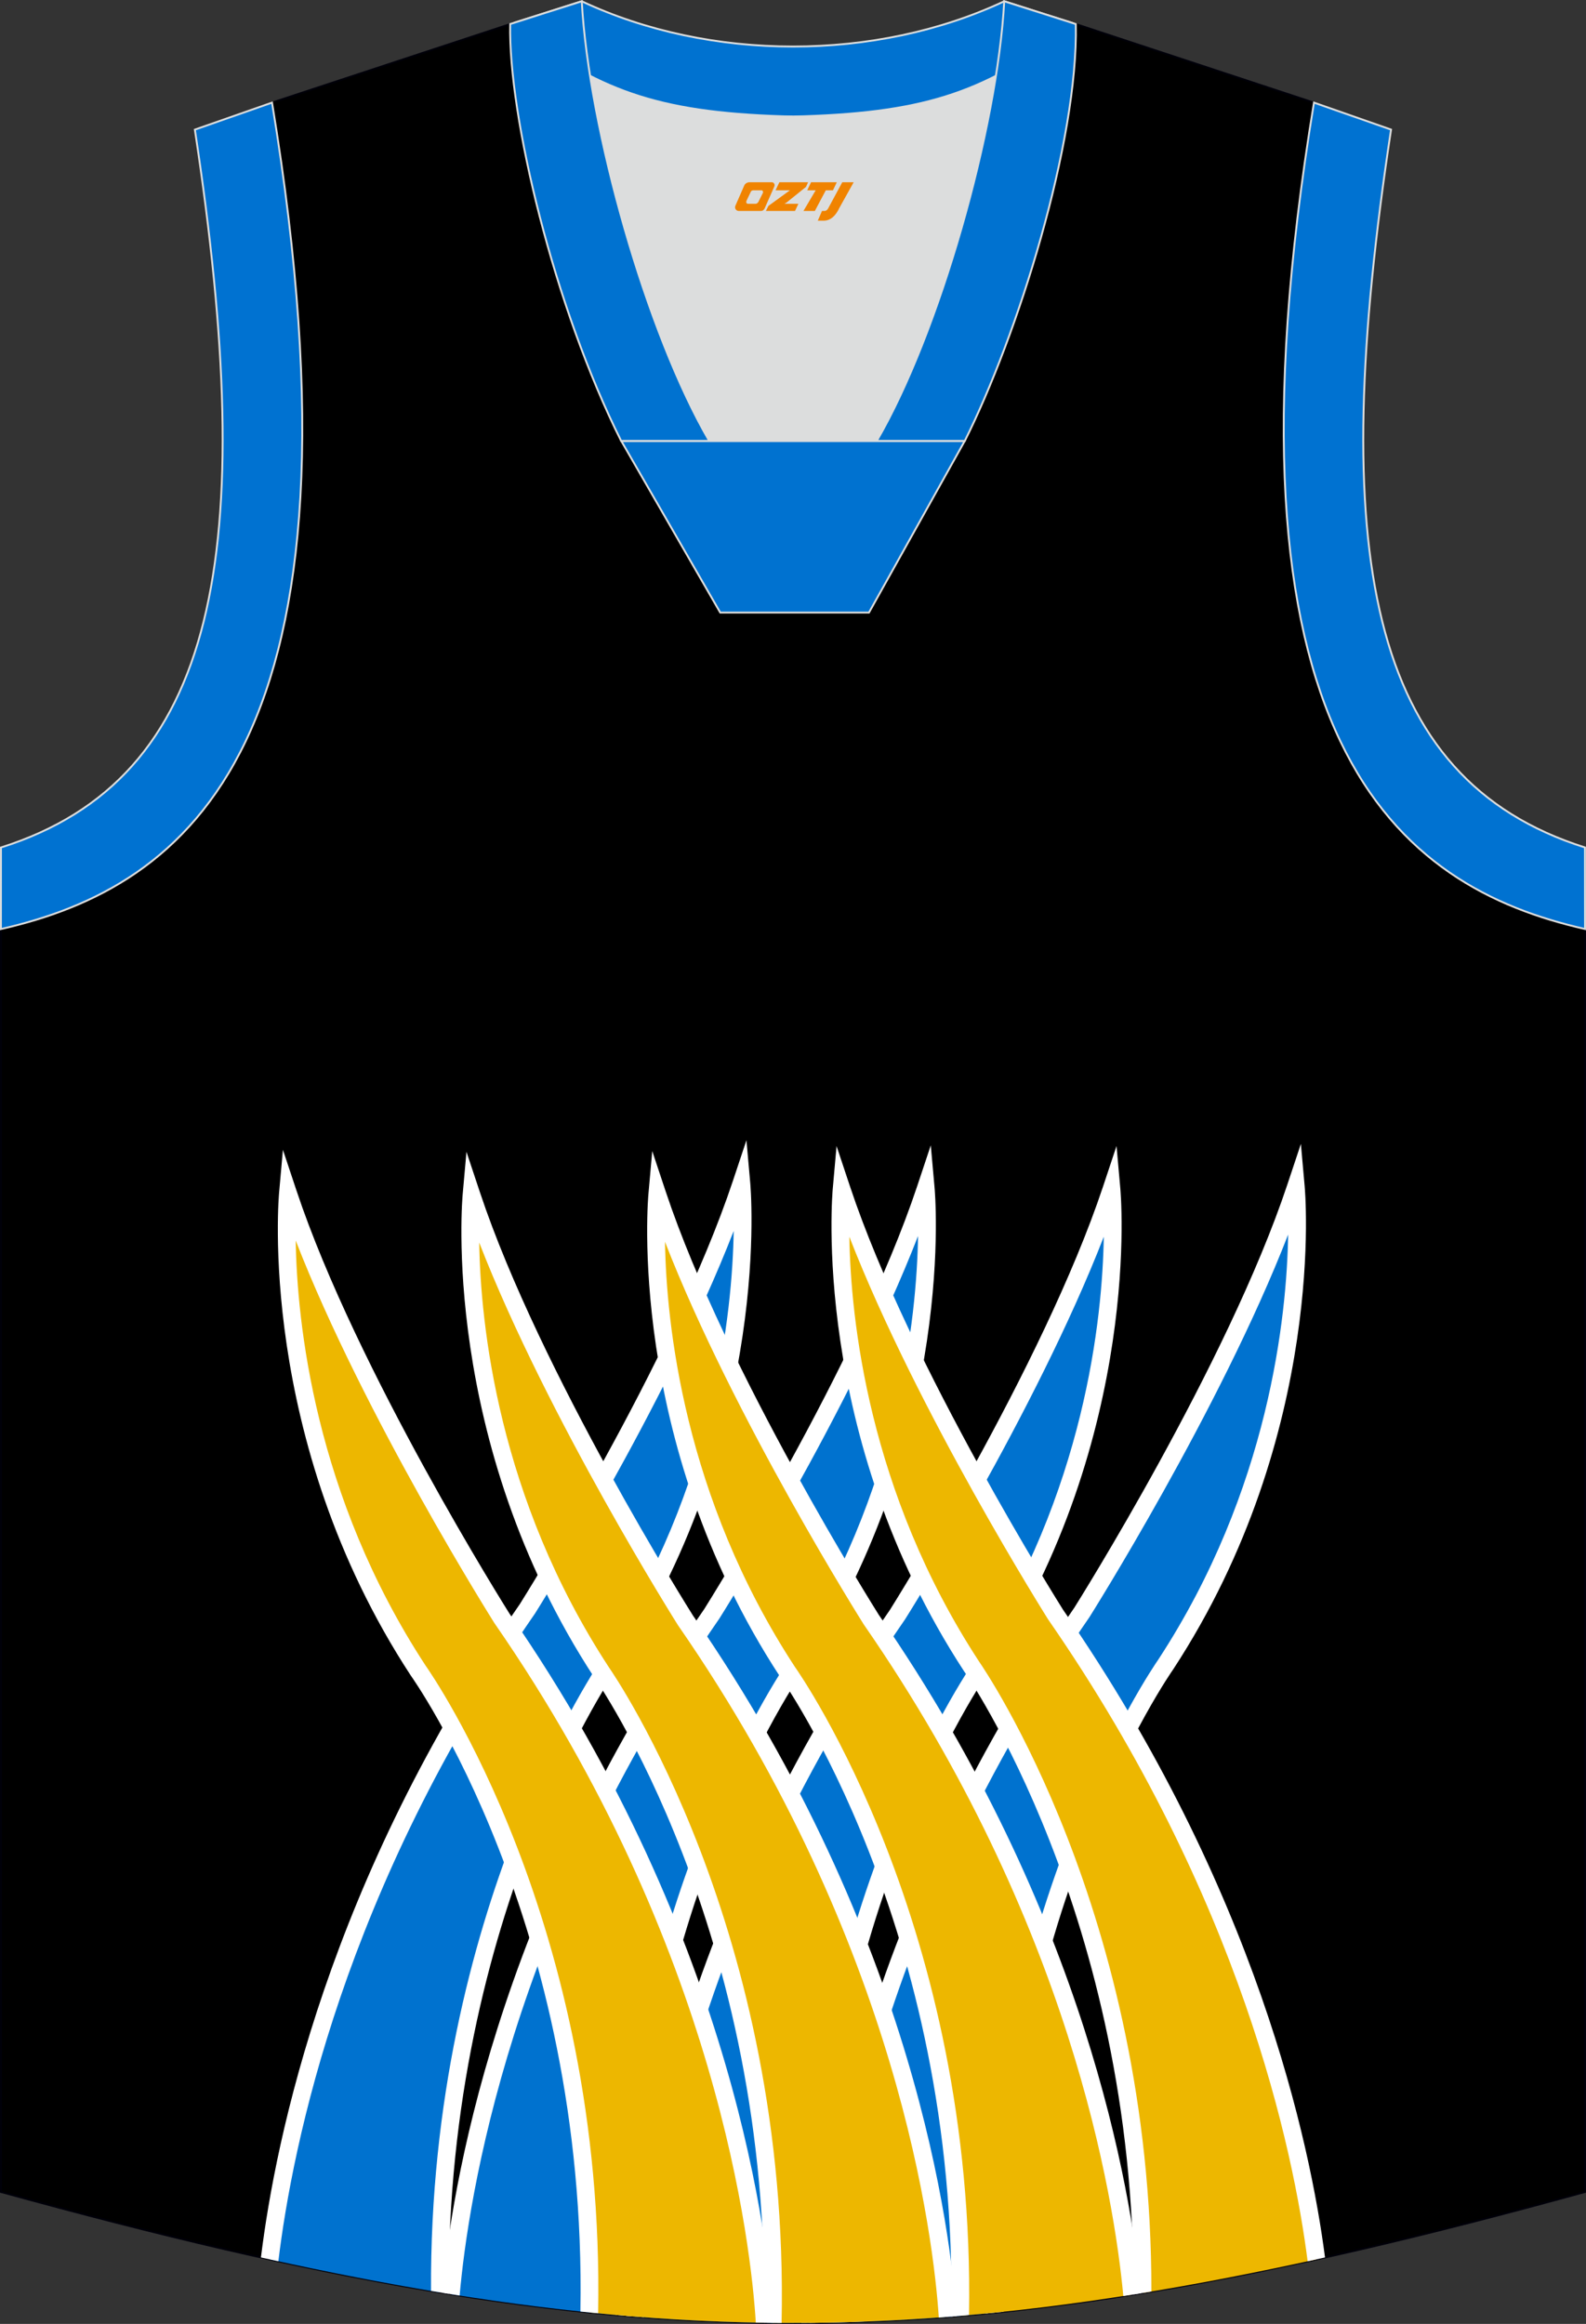 <?xml version="1.0" encoding="utf-8"?>
<!-- Generator: Adobe Illustrator 22.0.0, SVG Export Plug-In . SVG Version: 6.00 Build 0)  -->
<svg xmlns="http://www.w3.org/2000/svg" xmlns:xlink="http://www.w3.org/1999/xlink" version="1.1" id="图层_1" x="0px" y="0px" width="375.87px" height="550.55px" viewBox="0 0 375.87 550.55" enable-background="new 0 0 375.87 550.55" xml:space="preserve">
<rect x="0" y="0" width="375.87" height="550.55" fill="#333333" stroke="none"/>
<g>
	<path stroke="#000009" stroke-width="0.447" stroke-miterlimit="22.926" d="M187.83,27.62c-32.54-0.77-44.06-4.89-66.91-21.92   L64.47,24.31C89.55,176.65,44.14,210.14,0.22,220.1v299.19c75.08,20.69,131.4,31.04,187.71,31.04s112.63-10.35,187.71-31.04V220.1   c-43.92-9.96-89.32-43.45-64.24-195.78L254.95,5.7C232.1,22.73,220.36,26.84,187.83,27.62z"/>
	<path fill="#DCDDDD" d="M168.11,104.5c-12.27-21.06-23.67-57.45-28.27-86.54c12.37,6.3,25.23,8.94,45.86,9.59   c1.82,0.06,2.86,0.05,4.7-0.01c20.49-0.66,33.31-3.31,45.63-9.58c-4.6,29.09-16,65.48-28.27,86.54H168.11z"/>
	<path fill="#0072D0" stroke="#DCDDDD" stroke-width="0.447" stroke-miterlimit="22.926" d="M238,0.3l16.18,5.15l-0.54,1.24   c-19.67,14.66-33.2,19.89-63.24,20.86c-1.84,0.06-2.88,0.06-4.69,0.01c-30.53-0.96-44.05-6.29-64.12-21.36l0.38-0.84l15.9-5.06   C168.31,14.6,207.56,14.6,238,0.3z"/>
	<path fill="#0072D1" stroke="#DCDDDD" stroke-width="0.447" stroke-miterlimit="22.926" d="M64.47,24.31   C89.55,176.65,44.14,210.14,0.22,220.1l0.01-19.32c51.59-16.31,61.19-69.79,45.95-170.07L64.47,24.31z"/>
	<path fill="#0072D0" stroke="#DCDDDD" stroke-width="0.447" stroke-miterlimit="22.926" d="M168.11,104.5   c-14.93-25.62-28.58-73.95-30.24-104.2l-16.96,5.39c-0.46,21.72,10.36,66.98,26.32,98.81H168.11L168.11,104.5L168.11,104.5z    M254.96,5.7L238,0.3c-1.67,30.25-15.31,78.58-30.24,104.2h20.79h0.08C241.1,79.57,255.55,33.76,254.96,5.7z"/>
	<polygon fill="#0072D0" stroke="#DCDDDD" stroke-width="0.447" stroke-miterlimit="22.926" points="147.26,104.5 228.61,104.5    205.94,145.12 170.69,145.12  "/>
	<path fill="#0072D1" stroke="#DCDDDD" stroke-width="0.447" stroke-miterlimit="22.926" d="M311.4,24.31   c-25.08,152.33,20.33,185.82,64.24,195.78l-0.02-19.32c-51.59-16.31-61.19-69.79-45.95-170.07L311.4,24.31z"/>
	<path fill="#0072CF" d="M63.91,535.26c13.98,3.08,27.37,5.69,40.33,7.83c-0.61-91,40.62-149.61,40.62-149.61   c36.32-55.51,30.84-113.07,30.84-113.07c-14.39,43.17-50.71,100.73-50.71,100.73C79.73,446.51,67.32,507.45,63.91,535.26   L63.91,535.26z M106.85,543.51c2.08-23.23,12.23-89.54,61.83-161.17c0,0,36.32-57.56,50.71-100.74c0,0,5.48,57.56-30.84,113.07   c0,0-42.53,60.47-40.55,153.94C134.6,547.48,120.96,545.78,106.85,543.51L106.85,543.51z M150.49,548.82   c0.97-16.68,8.24-88.35,62.21-166.31c0,0,36.32-57.56,50.71-100.73c0,0,5.48,57.56-30.84,113.07c0,0-42.98,61.14-40.51,155.46   c-1.38,0.01-2.75,0.02-4.13,0.02C175.52,550.33,163.11,549.83,150.49,548.82L150.49,548.82z M194.08,550.29   c13.74-0.18,27.53-0.98,41.62-2.4c-1.85-93.25,40.56-153.56,40.56-153.56c36.32-55.51,30.84-113.07,30.84-113.07   C292.71,324.43,256.39,382,256.39,382C199.86,463.65,194.57,538.38,194.08,550.29z"/>
	<path fill="#FFFFFF" d="M191.97,550.31c4.29-0.04,8.58-0.14,12.89-0.29l-8.65-0.14c0.59-13.18,6.35-86.41,61.92-166.68l0.05-0.07   c0.09-0.15,30.92-49,47.1-90.65c-0.31,19.16-4.42,60.41-30.78,100.7l0,0c-1.17,1.68-42.78,62.09-40.89,154.92   c1.4-0.14,2.79-0.28,4.2-0.42c-1.79-92.45,40.07-151.97,40.19-152.14l0.03-0.04c36.72-56.12,31.18-114.24,31.17-114.41L308.3,271   l-3.2,9.61c-14.21,42.64-49.94,99.38-50.48,100.25C197.61,463.23,192.43,538.52,191.97,550.31z"/>
	<path fill="#FFFFFF" d="M148.39,548.65c1.4,0.12,2.8,0.23,4.2,0.33c0.93-16.35,8.01-87.51,61.85-165.27l0.05-0.07   c0.1-0.15,30.92-49,47.1-90.65c-0.31,19.16-4.42,60.41-30.78,100.7l0,0c-1.18,1.69-43.3,62.83-40.85,156.63   c1.4-0.01,2.81-0.02,4.21-0.04c-2.47-93.64,40.02-154.06,40.14-154.24l0.03-0.04c36.72-56.12,31.18-114.24,31.17-114.41l-0.9-10.09   l-3.2,9.61c-14.21,42.64-49.94,99.38-50.48,100.25C156.71,459.71,149.38,531.65,148.39,548.65z"/>
	<path fill="#FFFFFF" d="M104.76,543.17c1.39,0.23,2.78,0.45,4.17,0.67c2-22.84,11.97-88.78,61.49-160.3l0.05-0.07   c0.1-0.15,30.92-49,47.1-90.65c-0.31,19.16-4.42,60.41-30.78,100.7l0,0c-1.17,1.68-42.78,62.08-40.89,154.91   c1.41,0.12,2.81,0.24,4.21,0.36c-2.04-92.89,40.05-152.74,40.18-152.92l0.03-0.04c36.72-56.12,31.18-114.24,31.17-114.41   l-0.9-10.09l-3.2,9.61c-14.21,42.65-49.94,99.39-50.48,100.25C117.15,453.08,106.88,519.57,104.76,543.17z"/>
	<path fill="#FFFFFF" d="M61.84,534.81c1.38,0.31,2.76,0.61,4.13,0.91c3.31-27.44,15.56-88.08,60.76-153.38l0.05-0.07   c0.09-0.15,30.92-49,47.1-90.65c-0.31,19.16-4.42,60.41-30.78,100.7l0,0c-1.15,1.66-41.44,60.14-40.95,150.42   c1.41,0.24,2.81,0.47,4.21,0.69c-0.72-90.51,40.12-148.58,40.24-148.76l0.03-0.04c36.72-56.12,31.18-114.24,31.17-114.41   l-0.9-10.09l-3.2,9.61c-14.21,42.64-49.94,99.38-50.48,100.25C77.83,445.58,65.3,506.67,61.84,534.81z"/>
	<path fill="#EDB700" d="M139.66,547.84c14.08,1.43,27.85,2.24,41.57,2.44c-1.09-17.69-8.76-89.58-62.27-166.87   c0,0-36.32-57.56-50.71-100.74c0,0-5.48,57.57,30.84,113.07C99.09,395.75,141.37,454.88,139.66,547.84L139.66,547.84z    M183.13,550.3c2.03-93.55-40.55-154.09-40.55-154.09c-36.32-55.51-30.84-113.07-30.84-113.07   c14.39,43.17,50.71,100.73,50.71,100.73c52.68,76.09,60.86,146.17,62.13,165c-12.34,0.97-24.5,1.45-36.65,1.45   C186.33,550.33,184.73,550.32,183.13,550.3L183.13,550.3z M227.55,548.64c1.67-92.93-40.93-152.6-40.93-152.6   c-36.32-55.51-30.84-113.07-30.84-113.07c14.39,43.17,50.71,100.73,50.71,100.73c49.03,70.83,59.56,136.12,61.81,159.92   C254.33,545.85,240.82,547.53,227.55,548.64L227.55,548.64z M270.77,543.23c13.23-2.16,26.9-4.82,41.19-7.96   c-3.43-26.56-15.99-86.62-61.78-152.76c0,0-36.32-57.56-50.71-100.74c0,0-5.48,57.56,30.84,113.07   C230.3,394.84,271,452.94,270.77,543.23z"/>
	<path fill="#FFFFFF" d="M268.66,543.57c1.4-0.22,2.8-0.45,4.21-0.69c0.14-89.58-39.66-147.54-40.8-149.19l0,0   c-26.36-40.29-30.47-81.54-30.78-100.7c16.19,41.65,47.01,90.49,47.1,90.65l0.05,0.07c45.74,66.07,58.12,125.82,61.46,152.01   c1.37-0.3,2.74-0.6,4.12-0.91c-3.49-26.89-16.17-87.11-62.08-153.44c-0.56-0.89-36.27-57.62-50.48-100.25l-3.2-9.61l-0.9,10.09   c-0.01,0.17-5.55,58.29,31.17,114.41l0.03,0.04C228.68,396.22,269.01,453.76,268.66,543.57z"/>
	<path fill="#FFFFFF" d="M225.44,548.82c1.4-0.11,2.81-0.23,4.21-0.36c1.58-91.96-39.79-151.48-41.27-153.57l0,0   c-26.36-40.29-30.47-81.54-30.78-100.7c16.18,41.65,47.01,90.49,47.1,90.65l0.05,0.07c48.96,70.72,59.29,135.64,61.47,159.05   c1.38-0.22,2.77-0.44,4.17-0.67c-2.3-24.14-12.93-89.64-62.13-160.73c-0.55-0.87-36.27-57.61-50.48-100.25l-3.2-9.61l-0.9,10.09   c-0.02,0.17-5.55,58.29,31.17,114.41l0.04,0.06C185.01,397.44,227.16,456.47,225.44,548.82z"/>
	<path fill="#FFFFFF" d="M137.55,547.62c1.4,0.15,2.8,0.29,4.2,0.43c1.75-92.21-39.42-151.37-40.89-153.46l0,0   c-26.37-40.29-30.47-81.54-30.78-100.7c16.18,41.65,47,90.49,47.1,90.65l0.05,0.07c53.16,76.79,60.8,147.93,61.89,165.63   c1.41,0.03,2.82,0.05,4.22,0.06c-1.06-17.66-8.66-90.08-62.61-168.04c-0.55-0.87-36.27-57.61-50.48-100.25l-3.2-9.61l-0.9,10.09   c-0.01,0.17-5.55,58.29,31.17,114.41l0.04,0.06C97.49,397.14,139.2,455.48,137.55,547.62z"/>
	<path fill="#FFFFFF" d="M181.03,550.28c1.4,0.02,2.8,0.04,4.2,0.05c2-93.02-39.71-153.57-40.88-155.26l0,0   c-26.37-40.29-30.47-81.54-30.78-100.7c16.18,41.65,47.01,90.5,47.1,90.65l0.05,0.07c52.52,75.86,60.54,145.42,61.77,163.96   c1.4-0.1,2.8-0.21,4.2-0.33c-1.28-19.1-9.52-89.49-62.46-165.98c-0.55-0.87-36.27-57.61-50.48-100.25l-3.2-9.61l-0.9,10.09   c-0.01,0.17-5.55,58.29,31.17,114.41l0.03,0.04C140.97,397.59,183.05,457.42,181.03,550.28z"/>
	
</g>
<g>
	<path fill="#F08300" d="M199.61,43.18l-3.4,6.3c-0.2,0.3-0.5,0.5-0.8,0.5h-0.6l-1,2.3h1.2c2,0.1,3.2-1.5,3.9-3L202.31,43.18h-2.5L199.61,43.18z"/>
	<polygon fill="#F08300" points="192.41,43.18 ,198.31,43.18 ,197.41,45.08 ,195.71,45.08 ,193.11,49.98 ,190.41,49.98 ,193.31,45.08 ,191.31,45.08 ,192.21,43.18"/>
	<polygon fill="#F08300" points="186.41,48.28 ,185.91,48.28 ,186.41,47.98 ,191.01,44.28 ,191.51,43.18 ,184.71,43.18 ,184.41,43.78 ,183.81,45.08 ,186.61,45.08 ,187.21,45.08 ,182.11,48.78    ,181.51,49.98 ,188.11,49.98 ,188.41,49.98 ,189.21,48.28"/>
	<path fill="#F08300" d="M182.91,43.18H177.61C177.11,43.18,176.61,43.48,176.41,43.88L174.31,48.68C174.01,49.28,174.41,49.98,175.11,49.98h5.2c0.4,0,0.7-0.2,0.9-0.6L183.51,44.18C183.71,43.68,183.41,43.18,182.91,43.18z M180.81,45.68L179.71,47.88C179.51,48.18,179.21,48.28,179.11,48.28l-1.8,0C177.11,48.28,176.71,48.18,176.91,47.58l1-2.1c0.1-0.3,0.4-0.4,0.7-0.4h1.9   C180.71,45.08,180.91,45.38,180.81,45.68z"/>
</g>
</svg>